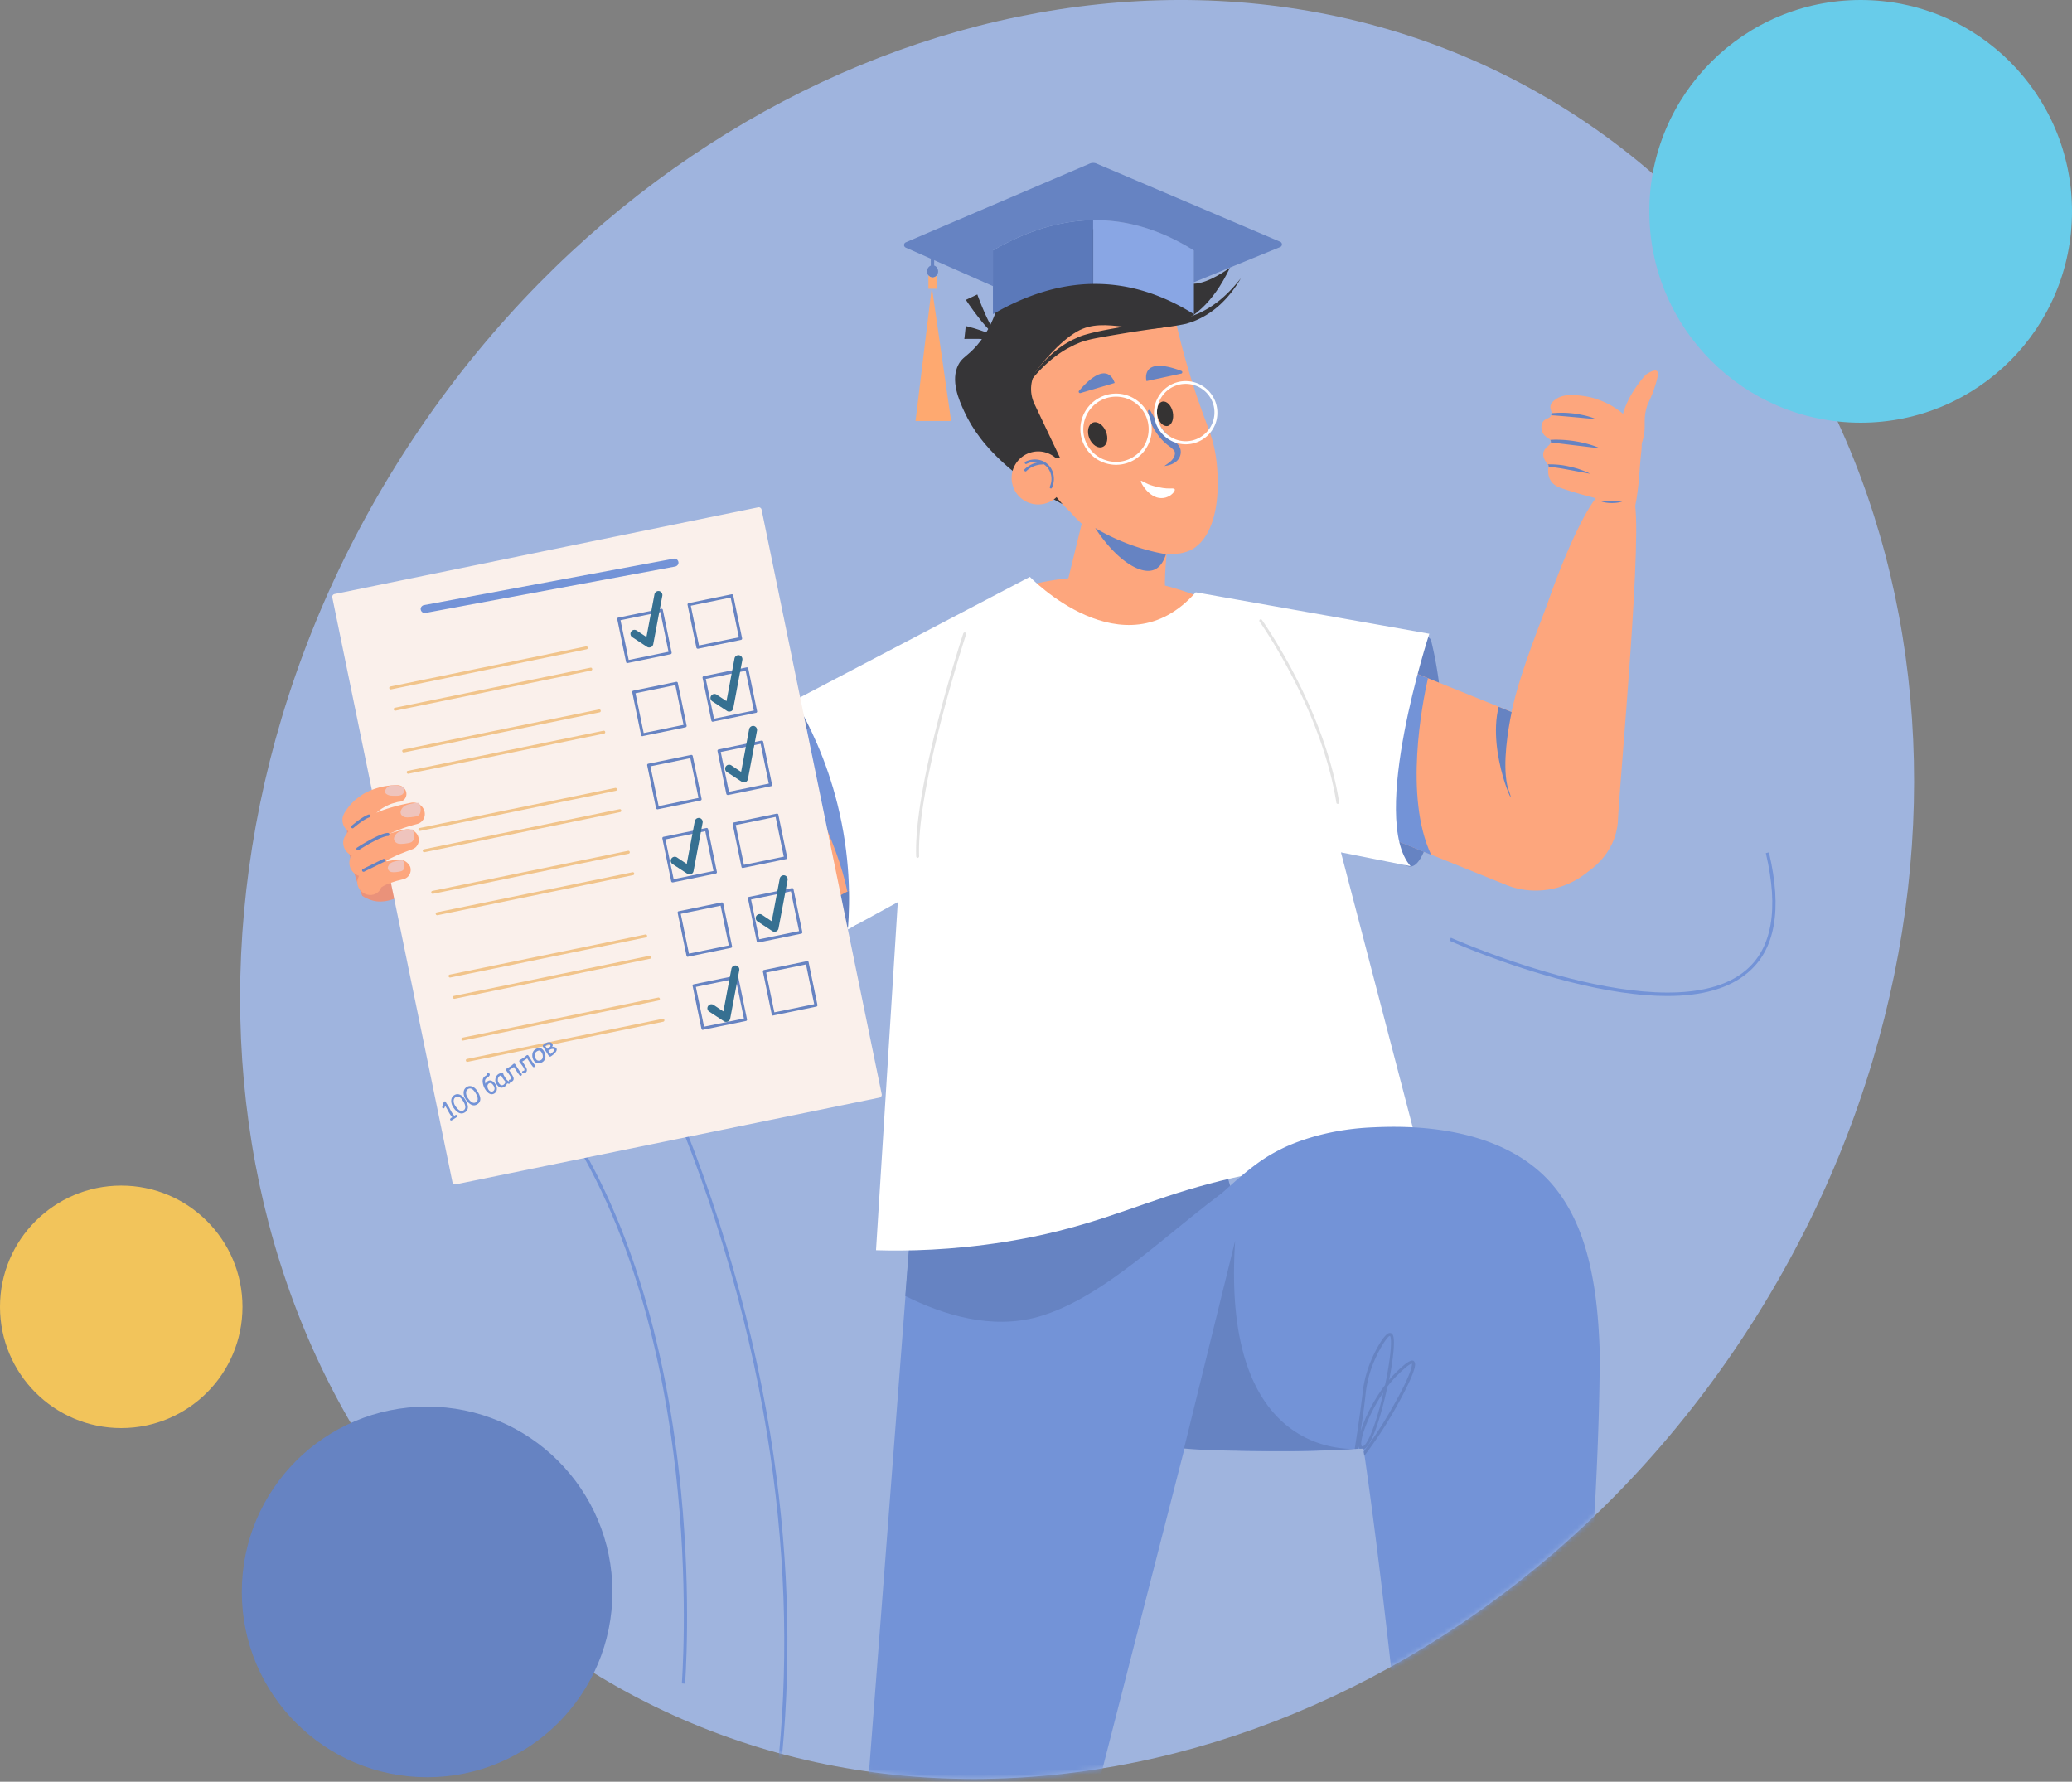 <svg width="421" height="362" fill="none" xmlns="http://www.w3.org/2000/svg"><rect width="100%" height="100%" fill="#808080" stroke="none"/><path d="M357.347 266.706C302.858 354.468 196.69 387.114 120.19 339.62 43.695 292.121 25.863 182.488 80.35 94.725 134.841 6.96 241.014-25.682 317.512 21.81c76.497 47.499 94.331 157.133 39.835 244.895Z" fill="#9FB4DE"/><mask id="a" style="mask-type:alpha" maskUnits="userSpaceOnUse" x="48" y="0" width="341" height="362"><path d="M357.347 266.706C302.858 354.468 196.69 387.114 120.19 339.62 43.695 292.121 25.863 182.488 80.35 94.725 134.841 6.96 241.014-25.682 317.512 21.81c76.497 47.499 94.331 157.133 39.835 244.895Z" fill="#D7E4FE"/></mask><g mask="url(#a)"><g clip-path="url(#b)"><path d="M207.586 119.305a54.96 54.96 0 0 1 15.849-2.098c9.824.125 17.576 2.819 22.189 4.855-.408 8.425-.816 16.881-1.192 25.306a30741.474 30741.474 0 0 0-36.846-28.063Z" fill="#FDA67D"/><path d="M238.154 103.708s-2.417 15.128-1.036 18.949c.031.094.125.376 0 .626-.848 1.629-10.389-1.566-20.149-5.356 2.448-9.991 4.896-19.95 7.312-29.942 0 .031 15.944 10.398 13.873 15.723Z" fill="#FDA67D"/><path d="M213.336 97.945c2.511 4.667 7.689 5.889 7.438 6.327-.345.532-8.537-2.944-15.975-9.396-4.645-4.04-7.218-7.674-8.882-11.275-1.098-2.38-2.824-6.327-1.192-9.49.596-1.16 1.318-1.535 2.416-2.537 1.821-1.66 4.018-4.417 5.524-9.209 9.259-2.881 18.548-5.355 19.176-3.883.126.282-.125.657-.22.783-2.259 3.508-14.186 27.718-8.285 38.68Z" fill="#363537"/><path d="M239.632 112.446c1.381-.187 2.448-.751 2.448-.751a5.69 5.69 0 0 0 .91-.595s.471-.376.911-.815c5.272-5.669 3.075-17.977 3.075-17.977-.659-3.728-1.443-5.043-3.264-10.242-1.475-4.197-3.452-10.43-5.178-18.417-.44-.093-4.771-.908-9.165-1.66-1.851-.093-13.401-.595-19.552 7.204-7.815 9.866-.879 25.182 5.492 32.573.69.815 1.412 1.566 2.166 2.255 1.6 1.879 4.77 5.043 9.697 7.016 0 0 5.713 2.286 12.46 1.409Z" fill="#FDA67D"/><path d="M222.531 107.279c2.134 1.284 4.865 2.631 8.192 3.758a41.697 41.697 0 0 0 6.183 1.567c-.66 2.129-1.664 2.818-2.26 3.1-2.793 1.284-7.846-1.879-12.115-8.425Z" fill="#6683C2"/><path d="M238.291 83.726c.282 1.378-.188 2.63-1.036 2.819-.879.188-1.82-.783-2.103-2.13-.282-1.378.189-2.631 1.036-2.819.879-.188 1.82.783 2.103 2.13ZM221.339 89.05c.565 1.347 1.757 2.161 2.699 1.754.942-.376 1.224-1.785.659-3.163-.565-1.347-1.757-2.161-2.699-1.754-.91.407-1.193 1.817-.659 3.163Z" fill="#353333"/><path d="M233.264 83.584c-.044-.306.333-.407.479-.135.425.79.869 1.55 1.343 2.282a21.17 21.17 0 0 0 2.386 2.881c.219.22.439.438.69.626.22.22.471.407.753.658.251.25.565.532.754.94.094.188.188.407.219.657.032.22.032.47 0 .69-.125.876-.69 1.534-1.318 1.879-.628.376-1.287.532-1.977.626.533-.407 1.098-.752 1.506-1.19.189-.22.346-.439.471-.69.094-.25.157-.5.157-.72a.876.876 0 0 0-.188-.563 4.263 4.263 0 0 0-.534-.533c-.22-.188-.502-.376-.784-.595-.126-.094-.252-.219-.408-.344-.126-.126-.252-.22-.377-.345a12.551 12.551 0 0 1-2.385-3.351c-.371-.913-.65-1.84-.787-2.773Z" fill="#6683C2"/><path d="M238.633 99.762c.125-.25.062-.344.031-.376-.157-.25-.659-.093-1.663-.156-.565-.032-1.005-.125-1.475-.22-.095 0-.66-.125-1.193-.281-1.663-.47-2.385-1.16-2.511-1.034-.22.25 1.664 3.539 4.143 3.508 1.255.031 2.354-.783 2.668-1.44Z" fill="#fff"/><path d="M219.246 79.4c-.188.217.023.539.299.457l6.942-2.05c-.031 0-1.296-5.312-7.241 1.592ZM240.045 75.362c.27.101.238.485-.044.545l-7.05 1.524s-1.441-5.283 7.094-2.07Z" fill="#6683C2"/><path d="M210.165 82.035c-1.099-2.35-.847-5.105.753-7.172l.063-.063c.345-.439 3.986-5.23 7.878-7.454 5.837-3.352 12.522 1.284 20.211-1.535 3.107-1.128 7.25-3.884 10.828-11.4-5.304 3.695-7.909 3.57-9.29 2.818-2.668-1.503-2.071-6.17-4.519-6.953-1.758-.564-3.923 1.284-5.367 2.787-.094-2.975-1.789-5.575-4.237-6.514-3.264-1.253-7.532.564-9.133 4.573-.942-1.786-1.946-2.35-2.668-2.506-3.295-.752-8.003 4.792-11.989 13.812.22 1.16.471 2.6.691 4.323 0 0 .376 2.881.502 5.825.408 9.49-2.228 16.82.973 19.732 1.067.97 3.076 1.754 7.407.689 1.035.031 2.102.031 3.138.063l-5.241-11.025Z" fill="#363537"/><path d="M196.228 66.25c.439.094.816.187 1.192.313.377.094.785.219 1.162.344.753.25 1.537.501 2.259.815.754.313 1.475.626 2.166 1.002.69.376 1.381.814 1.946 1.347-.691-.376-1.444-.564-2.197-.752-.753-.188-1.507-.282-2.26-.345a18.713 18.713 0 0 0-2.291-.125h-1.13c-.376 0-.753 0-1.13.031l.283-2.63ZM198.58 59.829c.283.814.628 1.66.942 2.443.345.814.69 1.628 1.067 2.411.377.783.785 1.598 1.255 2.318.22.376.471.72.754 1.065.156.156.282.313.47.438.157.126.377.25.597.25a1.186 1.186 0 0 1-.659-.124c-.22-.094-.408-.22-.597-.345a9.67 9.67 0 0 1-1.067-.908c-.659-.627-1.255-1.347-1.852-2.036-.564-.72-1.129-1.44-1.663-2.161-.533-.752-1.067-1.472-1.569-2.255l2.322-1.096ZM208.5 78.558a24.272 24.272 0 0 1 3.735-5.199 26.38 26.38 0 0 1 2.385-2.192 17.952 17.952 0 0 1 2.731-1.817c.251-.125.47-.282.721-.376l.754-.344a9.477 9.477 0 0 1 1.569-.595 38.96 38.96 0 0 1 3.17-.783c1.035-.22 2.103-.407 3.138-.595 1.036-.188 2.103-.376 3.17-.564 2.103-.345 4.237-.627 6.34-.846 1.067-.125 2.103-.219 3.138-.376 1.036-.156 2.009-.375 2.982-.72.251-.094.471-.188.722-.282.251-.094.47-.188.722-.313.47-.22.941-.47 1.381-.72.91-.502 1.757-1.128 2.573-1.754 1.632-1.316 3.076-2.882 4.394-4.542-1.067 1.848-2.354 3.57-3.923 5.074a17.683 17.683 0 0 1-2.542 2.036 17.014 17.014 0 0 1-2.888 1.535c-.125.062-.251.093-.376.156l-.377.125c-.251.094-.534.157-.785.251s-.533.125-.816.188l-.816.156a59.577 59.577 0 0 1-3.169.47c-2.103.282-4.206.595-6.309.909-2.103.344-4.205.689-6.277 1.064-1.036.188-2.071.376-3.076.658-.502.125-.972.282-1.443.47l-.722.313c-.251.094-.471.22-.691.345-1.883.877-3.577 2.098-5.147 3.508-1.6 1.44-2.981 3.038-4.268 4.76Z" fill="#363537"/><path d="M226.766 94.438c-3.986 0-7.25-3.258-7.25-7.236 0-3.977 3.264-7.234 7.25-7.234 3.985 0 7.249 3.257 7.249 7.234 0 4.01-3.264 7.236-7.249 7.236Zm0-13.844c-3.672 0-6.654 2.975-6.654 6.64 0 3.664 2.982 6.608 6.654 6.608a6.616 6.616 0 0 0 6.622-6.608c.031-3.665-2.95-6.64-6.622-6.64ZM240.918 90.272c-3.546 0-6.434-2.881-6.434-6.42 0-3.54 2.888-6.421 6.434-6.421 3.547 0 6.434 2.881 6.434 6.42.032 3.508-2.856 6.421-6.434 6.421Zm0-12.277c-3.232 0-5.837 2.63-5.837 5.825 0 3.226 2.636 5.826 5.837 5.826 3.202 0 5.838-2.631 5.838-5.826.031-3.194-2.605-5.825-5.838-5.825Z" fill="#fff"/><path d="M212.08 102.373a5.388 5.388 0 0 0 4.147-6.397 5.398 5.398 0 0 0-6.41-4.138 5.387 5.387 0 0 0-4.146 6.396 5.398 5.398 0 0 0 6.409 4.139Z" fill="#FDA67D"/><path d="M213.523 99.26a.235.235 0 0 0 .219-.156c.816-1.817.346-3.915-1.192-5.042-1.161-.846-2.825-.94-4.206-.251-.125.063-.157.22-.094.344.063.126.22.157.345.094 1.224-.626 2.668-.532 3.672.22 1.319.97 1.758 2.819 1.036 4.416-.063.125 0 .282.126.313.031.063.062.063.094.063Z" fill="#6683C2"/><path d="M208.376 95.784a.239.239 0 0 0 .157-.062c.847-.846 2.071-1.347 3.295-1.347.157 0 .252-.094.252-.25a.248.248 0 0 0-.252-.251c-1.349-.031-2.699.532-3.64 1.472a.246.246 0 0 0 0 .344c.063.063.125.094.188.094Z" fill="#6683C2"/><path d="M324.436 81.095c1.162.407 4.269 1.504 6.842 4.479.754.846 1.444 1.691 1.946 3.007.628 1.722.251 2.568 0 6.013-.125 1.535-.345 5.857-1.287 9.584-.062.313-.251.971-.659 1.065-.816.219-1.538-1.848-3.421-3.069-1.286-.846-2.699-.971-3.703-.971a92.63 92.63 0 0 1-6.403-1.848c-1.067-.345-1.977-.69-2.605-1.598-.784-1.158-.596-2.537-.47-3.163-.628-.72-1.318-1.754-1.067-2.693.282-1.097 1.569-1.41 1.475-2.224-.094-.72-1.162-.72-1.664-1.817-.251-.564-.345-1.378 0-2.035.502-.909 1.444-.658 1.758-1.473.314-.72-.377-1.19-.094-2.067.219-.626.753-.97 1.161-1.253 1.004-.657 2.071-.751 3.044-.751 2.825 0 5.022.751 5.147.814Z" fill="#FDA67D"/><path d="M322.14 90.084a24.814 24.814 0 0 0-6.057-.752c-.377 0-.753.031-1.099.031a.925.925 0 0 1 .126.313v.22c.345.03 8.976 1.096 10.012 1.19a18.575 18.575 0 0 0-2.982-1.002ZM320.542 95.22a26.82 26.82 0 0 0-2.637-.626c-.878-.157-1.789-.22-2.667-.25h-.754c.063.093.126.156.189.25 0 .063-.032.125-.032.188.189.031.408.062.597.094.878.125 1.757.25 2.605.407.878.156 4.331.814 5.241.97-.816-.438-1.695-.75-2.542-1.033ZM321.606 84.916c.879.094 1.757.156 2.636.219a14.051 14.051 0 0 0-2.542-.783c-.879-.188-1.758-.345-2.636-.407-.879-.094-1.789-.094-2.668-.063-.377.031-.785.031-1.161.094 0 .125 0 .25-.063.407.439-.031 6.434.533 6.434.533Z" fill="#6683C2"/><path d="M327.917 98.54c-5.179-.563-13.527 24.18-13.527 24.18-6.34 16.693-9.761 26.027-7.784 37.991.502 2.944 2.888 16.412 9.698 17.947 4.206.939 9.698-3.007 11.644-8.175.659-1.816.785-3.288.785-3.696.313-7.579 5.366-61.074 3.17-65.584-.471-.94-1.162-1.535-1.162-1.535s-1.13-.94-2.824-1.128Z" fill="#FDA67D"/><path d="M325.062 101.766c.409-.031.817-.031 1.225-.031h2.416c.408 0 .816 0 1.224.031a5.193 5.193 0 0 1-1.192.345 8.009 8.009 0 0 1-2.448 0 5.037 5.037 0 0 1-1.225-.345Z" fill="#6683C2"/><path d="M334.418 76.115s-5.838 6.076-4.99 12.121c.471 3.383 1.318 4.26 2.04 4.26.376 0 .722-.407 1.13-.846.816-.908 1.098-1.91 1.192-2.224.754-2.6.063-3.758.659-6.201.408-1.723.911-1.785 1.946-5.137.502-1.628.628-2.349.314-2.662-.565-.532-2.134.595-2.291.69Z" fill="#FDA67D"/><path d="m366.012 273.276-3.107-5.168-5.147-.469 4.551-2.757 1.067-5.481 2.667 4.761 5.618.877-4.959 2.443-.69 5.794ZM381.356 292.538l-3.798-6.358-6.308-.533 5.586-3.382 1.319-6.734 3.264 5.826 6.842 1.064-6.058 3.007-.847 7.11ZM383.369 271.46l-2.166-3.634-3.641-.313 3.202-1.942.753-3.852 1.883 3.351 3.923.595-3.484 1.723-.47 4.072Z" fill="#fff"/><path d="M289.137 129.489a1.154 1.154 0 0 1 1.67.739c1.513 6.228 2.937 15.444 1.803 26.38-.313 2.975-2.008 19.074-5.963 19.449-2.573.251-6.873-6.17-14.28-37.678l16.77-8.89ZM161.516 142.138s2.134 44.443 10.514 46.228c8.379 1.786 8.756-39.338 8.756-39.338l-19.27-6.89Z" fill="#6683C2"/><path d="M312.039 180.944c-2.071 0-4.174-.376-6.182-1.222l-64.59-26.09c-8.474-3.413-12.554-13.029-9.102-21.485 3.421-8.457 13.056-12.528 21.53-9.083l64.59 26.09c8.474 3.414 12.554 13.029 9.102 21.485a16.593 16.593 0 0 1-15.348 10.305ZM139.673 196.134a16.566 16.566 0 0 1-14.625-8.769c-4.269-8.05-1.193-18.041 6.873-22.3l50.341-26.56c8.066-4.26 18.078-1.19 22.346 6.859 4.269 8.049 1.193 18.041-6.873 22.3l-50.341 26.56c-2.48 1.284-5.116 1.91-7.721 1.91Z" fill="#FDA67D"/><path d="m290.134 137.816-20.996-8.488-15.693 28.313s1.381.94 3.641 2.412l33.707 13.624c-5.555-11.776-1.789-30.85-.659-35.861ZM158.875 150.814c3.735 6.295 11.299 19.951 13.276 30.318l10.639-5.606c5.43-9.271 10.891-19.294 10.891-19.294l-14.939-15.879-19.867 10.461Z" fill="#7393D7"/><path d="M304.506 143.61c-2.417 9.584 3.986 22.331 2.103 17.132-.157-.407-.251-.814-.377-1.284-.941-4.385.157-11.119.91-14.783l-2.636-1.065Z" fill="#6683C2"/><path d="M200.414 444.788c1.219-.458 2.117-1.498 2.44-2.759l47.192-184.35a36.51 36.51 0 0 0 .941-5.638c1.381-18.134-12.208-33.951-30.349-35.329-18.172-1.378-34.021 12.183-35.402 30.287l-15.159 197.662a15.728 15.728 0 0 0 .659 5.826c12.05-.521 21.827-2.748 29.678-5.699Z" fill="#7393D7"/><path d="M220.603 216.743c-18.172-1.378-34.021 12.184-35.402 30.287l-1.256 16.287c7.69 3.852 17.544 6.89 26.991 4.228 13.402-3.79 26.175-17.132 39.043-26.372-3.452-13.154-14.971-23.333-29.376-24.43Z" fill="#6683C2"/><path d="M209.252 117.207s19.019 19.732 33.707 3.132l47.454 8.425s-12.271 37.553-3.797 47.231c-4.708-.939-9.416-1.879-14.155-2.819 5.43 20.766 10.828 41.531 16.257 62.296-20.714-.313-36.5 3.007-47.359 6.265-11.989 3.601-20.903 7.986-37.16 10.586-10.859 1.722-20.024 1.879-26.206 1.691l4.425-70.721c-3.39 1.848-6.748 3.696-10.137 5.544.47-6.108.47-15.034-2.103-25.37-2.26-9.145-5.775-16.286-8.662-21.235l47.736-25.025Z" fill="#fff"/><path d="M271.842 163.342a.305.305 0 0 1-.314-.25c-2.982-19.012-15.473-36.614-15.598-36.802a.296.296 0 0 1 .063-.407.298.298 0 0 1 .408.063c.125.188 12.71 17.915 15.692 37.052.031.156-.094.313-.251.344.031 0 .031 0 0 0ZM186.47 174.304c-.157 0-.283-.125-.314-.282-.565-14.439 9.447-45.007 9.572-45.32.063-.157.22-.251.377-.188.157.062.251.219.188.376-.094.313-10.074 30.756-9.541 45.101 0 .156-.125.282-.282.313Z" fill="#E3E3E3"/><path d="M325.032 274.341c-.157-4.573-.502-9.302-1.287-13.812-.878-5.011-2.605-12.434-7.344-18.636-10.671-14.031-31.887-13.092-37.536-12.841-10.482.438-17.324 3.758-18.831 4.541-3.295 1.66-6.089 3.633-12.02 9.083-13.81 12.685-20.714 19.043-22.503 26.529-.345 1.409-3.201 14.156 3.766 21.141 1.381 1.378 5.022 4.353 29.313 4.51 7.784.062 14.155-.282 18.455-.564 4.362 29.66 8.003 67.777 11.549 97.876 9.138-2.494 23.718-8.997 28.424-11.141a2.85 2.85 0 0 0 1.67-2.353c.995-10.888 6.515-72.783 6.344-104.333Z" fill="#7393D7"/><path d="M286.996 276.44c-.377-.032-1.161.219-3.484 2.537-.439.438-.847.908-1.255 1.378a58.99 58.99 0 0 0 .847-5.45c.314-3.195-.031-3.821-.408-4.009-.094-.063-.282-.094-.534-.031-1.098.407-2.981 3.946-3.891 6.326a23.953 23.953 0 0 0-1.444 6.077v.031c-.345 2.85-.847 6.483-1.569 11.087.22 0 .408-.031.628-.031.031-.251.062-.47.094-.689.031.25.094.47.219.595.032.031.063.063.063.094.251-.031.502-.031.722-.063 0 .063.031.126.031.188 2.04-.658 4.143-9.333 4.739-12.058.063-.251.095-.501.157-.72.628-.815 1.256-1.566 1.978-2.256 2.259-2.286 2.887-2.38 2.981-2.38.032.094.189.846-1.695 4.698a99.928 99.928 0 0 1-4.268 7.58 92.476 92.476 0 0 1-3.829 5.606c.032.282.094.564.126.846a87.805 87.805 0 0 0 4.237-6.108 92.62 92.62 0 0 0 4.299-7.673c2.229-4.51 1.821-5.074 1.632-5.325a.378.378 0 0 0-.376-.25Zm-7.25 11.526c-1.726 5.575-2.731 5.919-2.919 5.919-.063 0-.094 0-.125-.031-.628-.783 1.129-6.202 4.362-10.931a55.863 55.863 0 0 1-1.318 5.043Zm1.663-6.546c-2.354 3.1-4.174 6.796-4.959 9.458.44-2.944.785-5.418 1.005-7.516v-.032c.094-.877.376-3.226 1.412-5.919 1.255-3.258 3.076-5.983 3.547-5.983.219.157.439 1.629-.252 5.983a52.084 52.084 0 0 1-.753 4.009ZM250.967 252.073l-10.389 42.219c4.551.439 10.42.47 17.984.533 6.779.031 12.491-.188 16.696-.439-6.245.063-26.928-2.662-24.291-42.313ZM284.988 347.76c-.255-.663-1.406-.41-1.332.296 1.83 17.306 3.959 40.702 4.907 44.112 1.005 3.615 18.973-6.275 27.663-10.697.484-.246.402-.972-.118-1.127-16.591-4.965-25.763-18.64-31.12-32.584Z" fill="#6683C2"/><path d="m139.201 342.087-.659-.063c0-.156 1.318-16.881-.816-38.868-1.946-20.264-7.281-49.298-21.656-72.413l.565-.344c7.972 12.81 18.203 35.861 21.75 72.725 2.134 22.05.816 38.806.816 38.963ZM338.768 202.367c-5.649 0-12.365-.971-20.117-2.944-12.931-3.289-24.041-8.238-24.135-8.3l.282-.595c.439.188 44.19 19.606 59.788 6.734 5.493-4.511 6.873-12.56 4.206-23.929l.627-.157c2.762 11.62 1.287 19.889-4.425 24.555-3.735 3.101-9.133 4.636-16.226 4.636Z" fill="#7393D7"/><path d="m105.018 483.028-.502-.438c16.885-19.795 30.098-41.719 39.293-65.178 15.253-38.931 19.302-81.339 12.052-126.064-4.143-25.432-12.02-51.428-22.848-75.137l.596-.282c10.828 23.772 18.737 49.83 22.88 75.325 7.281 44.851 3.201 87.352-12.083 126.409-9.227 23.521-22.472 45.508-39.388 65.365Z" fill="#7393D7"/><path d="M75.735 182.98c4.363 1.127 8.631-2.85 11.895-5.794.502-.47 6.183-5.701 5.273-7.016-.377-.533-1.35.282-3.233.125-4.613-.344-7.061-5.826-11.738-6.295-.157 0-.25-.032-.345-.032-2.887-.25-4.457-.407-5.618.658-4.08 3.696 1.632 17.383 1.632 17.383.44.313 1.193.72 2.134.971Z" fill="#EA927A"/><path d="m67.518 121.384 24.41 118.784a.587.587 0 0 0 .694.457l86.072-17.616a.586.586 0 0 0 .457-.692L154.74 103.533a.587.587 0 0 0-.693-.457l-86.072 17.616a.586.586 0 0 0-.457.692Z" fill="#FAF0EB"/><path d="M127.491 134.746c-.126 0-.251-.094-.283-.25l-1.789-8.676c-.031-.094 0-.157.032-.219.031-.063.125-.126.188-.126l8.694-1.785c.062-.031.156 0 .219.032.063.031.126.125.126.187l1.789 8.676c.031.157-.063.313-.251.345l-8.694 1.785c0 .031 0 .031-.031.031Zm-1.413-8.738 1.664 8.081 8.097-1.66-1.663-8.081-8.098 1.66ZM141.773 131.802c-.126 0-.251-.094-.283-.25l-1.789-8.676c-.031-.157.063-.313.251-.345l8.694-1.785c.157-.031.314.063.345.251l1.789 8.675c.031.157-.063.314-.251.345l-8.694 1.785h-.062Zm-1.413-8.738 1.664 8.081 8.097-1.66-1.663-8.081-8.098 1.66ZM130.538 149.592a.297.297 0 0 1-.283-.25l-1.789-8.676c-.031-.094 0-.157.032-.219.031-.063.125-.126.188-.126l8.693-1.785c.063-.031.157 0 .22.031.063.032.126.126.126.188l1.789 8.676c.031.157-.063.313-.251.345l-8.694 1.785c.031.031 0 .031-.031.031Zm-1.413-8.738 1.664 8.081 8.097-1.66-1.664-8.081-8.097 1.66ZM144.82 146.648a.297.297 0 0 1-.283-.25l-1.789-8.676c-.031-.157.063-.313.251-.345l8.694-1.785c.063-.031.157 0 .22.031.062.032.125.126.125.188l1.789 8.676c.031.094 0 .157-.031.219-.032.063-.126.126-.189.126l-8.693 1.785c-.063.031-.063.031-.094.031Zm-1.413-8.707 1.664 8.081 8.097-1.66-1.663-8.081-8.098 1.66ZM133.577 164.438a.236.236 0 0 1-.157-.063c-.063-.031-.126-.125-.126-.188l-1.789-8.675c-.031-.094 0-.157.032-.22.031-.062.125-.125.188-.125l8.693-1.785c.157-.031.314.063.346.25l1.789 8.676c.031.157-.063.313-.251.345l-8.694 1.785h-.031Zm-1.413-8.738 1.664 8.08 8.097-1.66-1.663-8.08-8.098 1.66ZM147.859 161.525a.236.236 0 0 1-.157-.063c-.063-.031-.126-.125-.126-.187l-1.789-8.676c-.031-.157.063-.313.251-.345l8.694-1.785c.157-.031.314.063.345.251l1.789 8.675c.031.094 0 .157-.031.22-.032.062-.126.125-.189.125l-8.693 1.785c-.032-.031-.063 0-.094 0Zm-1.413-8.738 1.664 8.08 8.097-1.66-1.663-8.08-8.098 1.66ZM136.655 179.284a.297.297 0 0 1-.282-.251l-1.789-8.675c-.031-.157.063-.314.251-.345l8.694-1.785c.157-.031.314.063.345.25l1.789 8.676c.031.157-.063.313-.251.345l-8.694 1.785h-.063Zm-1.443-8.738 1.663 8.08 8.097-1.66-1.663-8.08-8.097 1.66ZM150.937 176.371a.236.236 0 0 1-.157-.063c-.063-.031-.126-.125-.126-.188l-1.789-8.675c-.031-.157.063-.313.251-.345l8.694-1.785c.063-.031.157 0 .22.031.062.032.125.126.125.188l1.789 8.676c.032.157-.063.313-.251.344l-8.694 1.786c-.031.031-.062.031-.062.031Zm-1.444-8.738 1.663 8.08 8.098-1.66-1.664-8.08-8.097 1.66ZM139.764 194.412a.297.297 0 0 1-.282-.251l-1.789-8.676c-.032-.094 0-.156.031-.219s.126-.125.188-.125l8.694-1.785c.063-.032.157 0 .22.031.062.031.125.125.125.188l1.789 8.675c.032.157-.063.314-.251.345l-8.694 1.785c0 .032-.031.032-.031.032Zm-1.444-8.739 1.664 8.081 8.097-1.66-1.663-8.081-8.098 1.66ZM154.045 191.499a.245.245 0 0 1-.157-.063c-.062-.031-.125-.125-.125-.188l-1.789-8.676c-.031-.093 0-.156.031-.219.032-.062.126-.125.189-.125l8.693-1.785c.157-.032.314.062.345.25l1.789 8.676c.032.157-.062.313-.251.345l-8.693 1.785h-.032Zm-1.443-8.739 1.663 8.081 8.097-1.66-1.663-8.081-8.097 1.66ZM142.803 209.257a.297.297 0 0 1-.282-.25l-1.789-8.676c-.032-.094 0-.157.031-.219.032-.063.126-.126.188-.126l8.694-1.785c.063-.031.157 0 .22.032.063.031.125.125.125.187l1.789 8.676c.032.094 0 .157-.031.219-.032.063-.126.126-.188.126l-8.694 1.785c-.031.031-.031.031-.063.031Zm-1.412-8.738 1.663 8.081 8.098-1.66-1.664-8.081-8.097 1.66ZM157.085 206.345a.238.238 0 0 1-.157-.063c-.063-.031-.125-.125-.125-.188l-1.789-8.675c-.032-.157.063-.314.251-.345l8.693-1.785c.063-.031.157 0 .22.031s.126.125.126.188l1.789 8.676c.031.156-.063.313-.251.344l-8.694 1.786c-.031.031-.031.031-.063.031Zm-1.412-8.738 1.663 8.08 8.098-1.66-1.664-8.08-8.097 1.66Z" fill="#6683C2"/><path d="M79.374 140.071c-.125 0-.25-.094-.282-.251-.031-.156.063-.313.251-.344l39.733-8.144c.157-.031.314.063.345.251.032.157-.062.313-.251.344l-39.733 8.144h-.063ZM80.28 144.393c-.125 0-.25-.094-.282-.251-.031-.156.063-.313.251-.344l39.733-8.143c.157-.032.314.062.346.25.031.157-.063.313-.251.345l-39.734 8.143h-.062ZM82.015 152.881c-.126 0-.251-.094-.282-.251-.032-.156.062-.313.25-.344l39.734-8.144c.157-.031.314.063.345.251.031.157-.063.313-.251.344l-39.733 8.144c-.032-.032-.032 0-.063 0ZM82.921 157.203c-.125 0-.25-.094-.282-.251-.032-.156.063-.313.25-.344l39.734-8.143c.157-.032.314.062.345.25.032.157-.062.313-.251.345l-39.733 8.143h-.063ZM85.304 168.823c-.126 0-.251-.094-.282-.251-.032-.156.062-.313.25-.344l39.734-8.143c.157-.032.314.062.345.25.031.157-.063.313-.251.345l-39.733 8.143c-.032-.031-.063 0-.063 0ZM86.187 173.145a.297.297 0 0 1-.283-.25c-.031-.157.063-.314.252-.345l39.733-8.143c.157-.032.314.062.345.25.031.157-.063.314-.251.345l-39.733 8.143h-.063ZM87.913 181.602c-.125 0-.25-.094-.282-.251-.031-.156.063-.313.251-.344l39.733-8.144c.157-.031.314.063.345.251.032.157-.062.313-.251.344l-39.733 8.144h-.063ZM88.82 185.955c-.126 0-.251-.094-.283-.251-.031-.156.063-.313.251-.344l39.733-8.143c.157-.032.314.062.346.25.031.157-.063.313-.251.345l-39.734 8.143h-.062ZM91.429 198.609c-.126 0-.251-.094-.282-.251-.032-.157.062-.313.25-.345l39.734-8.143c.157-.031.314.063.345.251.031.156-.063.313-.251.344l-39.733 8.144h-.063ZM92.304 202.931c-.126 0-.251-.094-.282-.251-.032-.156.062-.313.25-.344l39.734-8.144c.157-.031.314.063.345.251.031.157-.063.313-.251.345l-39.733 8.143h-.063ZM94.03 211.419c-.125 0-.25-.094-.282-.251-.031-.156.063-.313.251-.344l39.733-8.144c.157-.031.314.063.346.251.031.157-.063.313-.251.345l-39.734 8.143c0-.031-.031 0-.062 0ZM94.945 215.741c-.126 0-.251-.094-.283-.251-.031-.157.063-.313.251-.344l39.733-8.144c.157-.031.314.063.346.251.031.156-.063.313-.251.344l-39.734 8.144h-.062Z" fill="#F1C48B"/><path d="M131.914 131.552a.725.725 0 0 1-.44-.126l-3.013-1.973a.807.807 0 0 1-.219-1.127.81.81 0 0 1 1.13-.219l1.977 1.315 1.632-8.676a.836.836 0 0 1 .941-.657c.44.093.722.501.659.939l-1.851 9.866c-.063.251-.22.501-.471.595-.157.031-.251.063-.345.063ZM148.172 144.581a.724.724 0 0 1-.44-.125l-3.013-1.973a.807.807 0 0 1-.219-1.128.81.81 0 0 1 1.129-.219l1.978 1.315 1.632-8.675a.836.836 0 0 1 .941-.658c.44.094.722.501.659.939l-1.851 9.866c-.063.251-.22.501-.471.595-.126.032-.22.063-.345.063ZM151.148 158.957a.719.719 0 0 1-.439-.125l-3.013-1.973a.808.808 0 0 1-.22-1.128.81.81 0 0 1 1.13-.219l1.977 1.315 1.632-8.675a.836.836 0 0 1 .942-.658.835.835 0 0 1 .659.939l-1.852 9.866c-.063.251-.22.501-.471.595-.157.032-.251.063-.345.063ZM140.101 177.655a.719.719 0 0 1-.439-.125l-3.013-1.973a.808.808 0 0 1-.22-1.128.81.81 0 0 1 1.13-.219l1.977 1.315 1.632-8.675a.836.836 0 0 1 .942-.658.835.835 0 0 1 .659.94l-1.852 9.866c-.063.25-.219.501-.471.595-.156.031-.251.062-.345.062ZM157.367 189.306a.724.724 0 0 1-.44-.125l-3.012-1.973a.808.808 0 0 1-.22-1.128.812.812 0 0 1 1.13-.219l1.977 1.316 1.632-8.676a.837.837 0 0 1 .941-.658c.44.094.722.501.66.94l-1.852 9.866c-.063.25-.22.501-.471.595-.125.031-.22.062-.345.062ZM147.547 207.629a.724.724 0 0 1-.44-.125l-3.013-1.974a.806.806 0 0 1-.219-1.127.81.81 0 0 1 1.129-.219l1.978 1.315 1.632-8.676a.836.836 0 0 1 .941-.657c.44.094.722.501.659.939l-1.851 9.866c-.063.251-.22.501-.471.595a1.588 1.588 0 0 1-.345.063Z" fill="#367091"/><path d="M86.278 124.536a.806.806 0 0 1-.785-.658c-.094-.438.22-.846.66-.939l50.749-9.428c.439-.094.847.219.941.658.094.438-.219.845-.659.939l-50.75 9.428h-.156Z" fill="#7393D7"/><path d="M80.69 159.521h-.44c-.125 0-.25 0-.408.031-.25 0-.502.032-.753.063-.502.063-1.004.125-1.506.251a13.94 13.94 0 0 0-2.92 1.002c-.47.219-.94.501-1.38.814-.44.313-.879.627-1.287 1.002a11.131 11.131 0 0 0-2.071 2.6v.031c-.722 1.222-.283 2.882 1.004 3.696 1.287.814 2.919.47 3.64-.783.095-.125.158-.282.189-.438.22-.596.502-1.191.91-1.723.188-.282.408-.533.66-.752.25-.25.501-.47.784-.689.565-.438 1.193-.783 1.883-1.096a6.12 6.12 0 0 1 1.067-.376c.188-.062.377-.094.534-.156.094-.032.188-.032.25-.063l.22-.031c.91-.032 1.601-.815 1.507-1.754-.094-.94-.973-1.66-1.883-1.629Z" fill="#FDA67D"/><path d="m83.544 163.092-.91.188c-.283.062-.597.125-.88.188-.564.125-1.16.281-1.725.438-1.13.313-2.291.689-3.39 1.159-.565.219-1.13.47-1.695.752-.565.282-1.13.595-1.663.939a9.902 9.902 0 0 0-1.632 1.253 8.459 8.459 0 0 0-1.475 1.785l-.063.094c-.753 1.222-.345 2.882.942 3.696 1.255.814 2.887.501 3.64-.72a.64.64 0 0 1 .126-.188c.125-.251.314-.533.596-.815.251-.281.565-.563.942-.845.345-.282.753-.533 1.16-.783.409-.251.848-.47 1.32-.689.91-.439 1.85-.815 2.855-1.19a28.553 28.553 0 0 1 1.507-.502c.25-.062.502-.156.753-.219l.816-.219c1.161-.313 1.82-1.503 1.444-2.694-.377-1.127-1.538-1.847-2.668-1.628Z" fill="#FDA67D"/><path d="m82.357 168.51-1.412.345c-.471.125-.91.25-1.35.376-.91.281-1.82.563-2.699.939-.91.345-1.82.752-2.73 1.284a7.63 7.63 0 0 0-1.413.971 5.005 5.005 0 0 0-.753.689l-.094.094-.094.125c-.063.094-.126.157-.189.251-.062.063-.125.188-.188.282l-.188.282c-.628 1.284-.094 2.913 1.224 3.602 1.318.72 2.919.25 3.546-1.034v-.063l.032-.031c.031-.063.125-.156.22-.25.188-.188.439-.408.753-.627a20.035 20.035 0 0 1 2.008-1.19c.722-.376 1.507-.72 2.291-1.065.408-.157.785-.313 1.193-.47l1.255-.47c1.099-.375 1.601-1.597 1.162-2.693-.408-1.002-1.538-1.566-2.574-1.347Z" fill="#FDA67D"/><path d="m80.914 174.649-.973.125a9.627 9.627 0 0 0-.941.157c-.628.125-1.256.25-1.915.407-.659.188-1.318.376-2.04.72-.376.188-.753.376-1.16.721l-.158.125c-.063.063-.125.094-.157.156l-.157.157c-.063.063-.125.125-.157.219-.062.063-.094.126-.157.22-.062.094-.094.187-.157.281-.03.063-.062.094-.062.157-.032.063-.032.125-.063.157-.031.125-.094.219-.126.344-.376 1.316.471 2.725 1.79 3.132 1.349.407 2.699-.313 3.044-1.628 0 .031-.032.094-.032.125s-.031.031-.031.062c0 .032 0 .032-.032.032-.03.062-.062.125-.094.125l-.031.031c.031-.031.125-.156.282-.25.314-.219.754-.439 1.224-.627.471-.187.973-.375 1.507-.532.251-.094.534-.157.785-.219l.878-.219c1.099-.282 1.695-1.379 1.381-2.475-.408-.939-1.412-1.597-2.448-1.503Z" fill="#FDA67D"/><path d="M82.003 159.897c-.22-.062-2.448-.845-3.358.094-.063.063-.565.595-.376 1.034.094.219.282.344.47.438.377.188.785.22 1.57.22.659 0 1.004-.032 1.35-.22.062-.031.125-.062.156-.125.47-.376.251-1.222.188-1.441ZM85.14 163.124c-.721 0-1.286.093-1.663.187-.722.157-1.287.314-1.695.815-.094.094-.533.658-.345 1.19.094.313.345.47.44.532.156.126.502.314 1.6.188.942-.125 1.381-.156 1.663-.469.471-.502.44-1.504 0-2.443ZM83.797 168.51c-.722 0-1.287.094-1.664.188-.722.157-1.286.313-1.694.814-.095.094-.534.658-.346 1.191.094.313.346.469.44.532.157.125.502.313 1.6.188.942-.125 1.381-.188 1.664-.47.47-.501.47-1.503 0-2.443ZM81.88 174.806c-.597 0-1.068.062-1.382.156-.596.126-1.067.251-1.38.658-.063.094-.44.532-.283.971.094.25.282.407.345.438.126.094.408.251 1.318.157.753-.094 1.13-.157 1.381-.376.408-.438.377-1.253 0-2.004Z" fill="#EFC4BD"/><path d="M71.651 168.291a.284.284 0 0 1-.22-.094c-.125-.125-.094-.313.032-.438.094-.063 2.009-1.754 3.39-2.255.156-.063.345.031.376.187.063.157-.031.345-.188.376-1.256.439-3.17 2.13-3.201 2.13-.032.063-.126.094-.189.094ZM72.718 172.739c-.094 0-.188-.063-.251-.126-.094-.125-.063-.313.094-.407.188-.125 4.551-2.944 6.246-2.975.157 0 .314.125.314.313a.314.314 0 0 1-.314.313c-1.256.031-4.708 2.067-5.9 2.85-.063 0-.126.032-.189.032ZM73.877 177.123a.33.33 0 0 1-.282-.156c-.063-.157 0-.345.126-.407l4.142-2.036c.157-.063.346 0 .408.125.063.157 0 .345-.125.407l-4.143 2.036c-.031.031-.094.031-.126.031Z" fill="#6683C2"/><path d="m92.799 226.978-.43.28-.429.277a.922.922 0 0 1-.224.119c-.09.022-.163-.009-.218-.092-.095-.145-.03-.292.197-.439l.105-.066.091-.053a4.237 4.237 0 0 0-.22-.294 4.959 4.959 0 0 1-.216-.293c-.12-.183-.285-.471-.495-.866a11.662 11.662 0 0 0-.501-.864c-.096.275-.17.43-.223.465a.246.246 0 0 1-.194.034.25.25 0 0 1-.16-.108c-.044-.068-.035-.19.025-.367a6.14 6.14 0 0 0 .158-.479c.043-.211.122-.354.237-.429.097-.063.181-.039.254.072.022.033.05.085.084.157.034.07.062.122.083.155.031.048.08.118.148.212.069.092.119.162.15.21.107.164.25.42.428.767.178.348.32.603.427.766.055.083.127.181.216.293.09.112.16.205.212.281l.224-.153a.243.243 0 0 1 .188-.037.236.236 0 0 1 .157.108.243.243 0 0 1-.074.344Zm1.667-.972c-.438.286-.888.295-1.351.026-.355-.208-.693-.559-1.016-1.052-.273-.417-.412-.846-.416-1.287-.004-.517.196-.907.6-1.17.378-.247.778-.279 1.2-.095.366.16.68.44.943.842.422.644.636 1.195.644 1.652.006.456-.195.818-.604 1.084Zm-1.913-3.065c-.268.174-.392.449-.37.823.017.313.121.616.313.908.31.473.606.787.89.94.283.154.553.147.809-.02.305-.199.41-.516.315-.951-.066-.302-.22-.638-.464-1.009-.255-.39-.507-.642-.757-.757-.248-.115-.493-.093-.737.066Zm4.435 1.419c-.437.285-.888.294-1.35.026-.355-.209-.694-.559-1.016-1.053-.273-.417-.412-.846-.417-1.287-.003-.517.197-.907.6-1.17.378-.247.779-.279 1.201-.095.366.16.68.441.942.842.422.645.637 1.195.644 1.653.007.455-.195.817-.604 1.084Zm-1.913-3.066c-.268.175-.391.449-.37.824.017.312.122.615.313.907.31.473.606.787.89.941.283.153.553.147.81-.021.304-.199.41-.516.314-.951-.066-.301-.22-.638-.463-1.009-.255-.39-.508-.642-.757-.757-.248-.115-.494-.093-.737.066Zm4.391-3.129c.095.144.056.318-.116.523-.026.029-.13.103-.312.222-.282.184-.442.393-.48.627-.02.129.006.348.08.659.08-.204.23-.377.447-.519.28-.183.577-.198.889-.044.256.128.483.342.68.643.211.324.312.654.301.992-.011.383-.171.675-.481.877-.334.218-.674.239-1.02.062-.289-.147-.566-.422-.83-.825a3.5 3.5 0 0 1-.512-1.273c-.107-.567-.027-.996.24-1.287.05-.056.16-.139.33-.25.155-.103.252-.183.293-.24-.052-.136-.035-.233.051-.289.066-.043.145-.05.236-.021.092.028.16.075.204.143Zm.812 2.408c-.321-.49-.633-.637-.935-.439-.206.134-.305.335-.296.602.006.229.08.452.223.671.11.168.246.284.406.348a.524.524 0 0 0 .513-.046.601.601 0 0 0 .293-.536 1.107 1.107 0 0 0-.204-.6Zm3.234-.389c-.027.018-.098.018-.211.002a1.211 1.211 0 0 1-.248-.063 3.115 3.115 0 0 1-.255.407.929.929 0 0 1-.225.23c-.337.22-.644.285-.923.196-.262-.084-.513-.31-.754-.678a1.48 1.48 0 0 1-.227-1.127c.079-.405.285-.716.617-.933.125-.081.287-.141.485-.178.248-.047.41-.014.484.1.025.039.034.083.025.132.021.064.068.161.142.292.074.13.175.293.302.49.115.179.219.312.313.399.056.054.184.151.385.291.027.019.068.047.124.082l.037.028a.22.22 0 0 1 .033.182.241.241 0 0 1-.104.148Zm-1.43-1.207a2.294 2.294 0 0 1-.121-.208 3.97 3.97 0 0 1-.116-.257 1.34 1.34 0 0 0-.177.03.37.37 0 0 0-.104.04.896.896 0 0 0-.399.652c-.043.286.013.548.169.786.154.236.312.385.472.449.161.063.325.041.492-.068a.896.896 0 0 0 .302-.306c.034-.061.071-.163.111-.306a9.342 9.342 0 0 1-.629-.812Zm3.906-.798a.246.246 0 0 1-.076.355.25.25 0 0 1-.353-.074 2.403 2.403 0 0 0-.137-.185 6.247 6.247 0 0 1-.139-.18 13.433 13.433 0 0 1-.3-.445l-.559-.873a2.534 2.534 0 0 1-.275.207c-.24.157-.476.305-.708.443l.179.269.178.268c.298.455.476.783.534.985.094.335.002.594-.276.775a.693.693 0 0 1-.327.118c-.132.008-.231-.038-.297-.139a.232.232 0 0 1-.039-.168.207.207 0 0 1 .097-.144.425.425 0 0 1 .144-.048.415.415 0 0 0 .142-.046c.105-.069.125-.19.059-.362a3.127 3.127 0 0 0-.272-.473 9.02 9.02 0 0 0-.354-.489 9.887 9.887 0 0 1-.35-.489.233.233 0 0 1-.037-.197.286.286 0 0 1 .126-.166 2.6 2.6 0 0 1 .153-.091 16.182 16.182 0 0 0 .769-.474c.053-.034.125-.096.217-.185s.166-.151.22-.187c.16-.104.285-.087.376.051.081.125.202.314.36.565.16.251.281.439.363.564.115.176.213.321.295.436.025.035.073.098.145.189.063.078.11.141.142.19Zm2.687-1.754a.246.246 0 0 1-.076.355.25.25 0 0 1-.354-.074 2.346 2.346 0 0 0-.136-.185 6.93 6.93 0 0 1-.14-.18c-.08-.114-.18-.262-.3-.445l-.559-.873a2.522 2.522 0 0 1-.274.207 21.52 21.52 0 0 1-.708.443l.178.269.179.268c.297.455.475.783.534.985.093.335.001.594-.276.775a.682.682 0 0 1-.327.118c-.132.008-.231-.038-.297-.139a.238.238 0 0 1-.04-.168.212.212 0 0 1 .098-.144.465.465 0 0 1 .144-.048.424.424 0 0 0 .142-.046c.105-.069.125-.19.059-.362a3.173 3.173 0 0 0-.272-.472 8.58 8.58 0 0 0-.354-.49 10.82 10.82 0 0 1-.351-.489.24.24 0 0 1-.037-.197.295.295 0 0 1 .126-.166c.038-.024.089-.055.154-.091a15.415 15.415 0 0 0 .768-.474c.053-.034.126-.096.218-.185s.165-.151.22-.187c.16-.104.285-.087.375.051.082.125.202.314.361.565.16.251.281.439.363.564.114.176.213.321.294.436.025.035.073.098.145.189.063.078.111.141.143.19Zm1.813-2.905c.233.355.344.742.335 1.161-.013.487-.205.852-.578 1.095a1.394 1.394 0 0 1-.954.238 1.097 1.097 0 0 1-.822-.517 1.907 1.907 0 0 1-.311-1.186c.027-.49.227-.856.6-1.1.714-.466 1.291-.363 1.73.309Zm-.449.293c-.143-.219-.288-.339-.436-.359-.145-.022-.333.042-.562.191-.221.145-.34.381-.355.709-.013.311.064.594.232.85.113.173.27.27.472.292a.859.859 0 0 0 .571-.154c.219-.143.329-.374.332-.694a1.482 1.482 0 0 0-.254-.835Zm2.993-.852c.173.264.09.583-.247.96-.211.236-.5.474-.868.714a.3.3 0 0 1-.205.039c-.08-.012-.137-.045-.173-.1l-.269-.41-.735-1.171-.141-.216a.852.852 0 0 1-.11-.23.152.152 0 0 1 .009-.126.666.666 0 0 1 .097-.112c.072-.078.209-.183.41-.314.232-.152.479-.233.741-.244.306-.013.53.09.672.307.132.201.12.419-.034.654.14-.024.295-.015.464.026.193.047.323.121.389.223Zm-1.223-.64c-.057-.087-.168-.125-.332-.112a.754.754 0 0 0-.36.109l-.089.058a3.144 3.144 0 0 0-.218.151 2.948 2.948 0 0 0 .27.394c.05.064.087.118.111.161.088-.045.165-.089.231-.132a1.75 1.75 0 0 0 .333-.26c.112-.129.131-.252.054-.369Zm.783.9c-.051-.078-.156-.114-.315-.109-.123.003-.24.026-.349.069a1.64 1.64 0 0 0-.261.142 5.196 5.196 0 0 1-.257.155c.059.102.11.186.154.254l.275.421c.619-.443.87-.754.753-.932Z" fill="#7393D7"/></g><path fill-rule="evenodd" clip-rule="evenodd" d="m193.256 85.54-3.922-27.218-3.311 27.218h7.233Z" fill="#FEA970"/><path fill-rule="evenodd" clip-rule="evenodd" d="M189.813 53.955c.465.153.804.625.804 1.187 0 .685-.504 1.239-1.125 1.239s-1.125-.554-1.125-1.24c0-.54.315-1.002.755-1.17v-2.073h.69v2.057h.001Z" fill="#6683C2"/><path fill-rule="evenodd" clip-rule="evenodd" d="M188.641 55.937c.206.272.516.444.862.444.347 0 .653-.172.86-.44v2.727h-.983l-.05-.344-.042.344h-.646v-2.73h-.001Z" fill="#FEAA71"/><path d="M222.107 44.735c-.203.003-.407.008-.61.014h-.02c-.198.006-.397.014-.595.023-.012 0-.025 0-.037.002a22.84 22.84 0 0 0-.632.037c-.189.013-.378.029-.566.044-.022.002-.046.003-.067.006-.185.016-.37.035-.554.053l-.081.008c-.181.019-.361.04-.542.061-.031.003-.062.008-.095.01a32.391 32.391 0 0 0-1.156.165l-.117.018c-.17.027-.34.057-.51.086l-.13.024c-.167.03-.334.06-.499.092a53.166 53.166 0 0 0-.629.126l-.151.033c-.161.034-.32.07-.481.106l-.162.037c-.157.036-.313.074-.471.113l-.172.043c-.154.04-.309.078-.461.119l-.181.048c-.152.04-.303.083-.454.125l-.192.055c-.149.042-.297.086-.445.13l-.201.06a29.492 29.492 0 0 0-.649.205c-.142.046-.286.092-.428.14l-.221.075a20.04 20.04 0 0 0-.649.228c-.138.05-.275.098-.411.15l-.24.09-.402.153-.252.098-.393.156-.26.108-.384.159-.272.117-.374.162c-.094.042-.189.084-.282.127l-.366.165c-.096.045-.195.09-.291.136l-.358.166-.307.149c-.114.054-.228.109-.342.167l-.324.162-.326.164c-.114.057-.228.118-.342.178-.103.053-.207.106-.31.162-.122.064-.244.13-.365.197-.097.05-.192.102-.289.154-.137.075-.276.153-.413.23l-.241.132c-.218.123-.437.248-.655.374v12.951c6.915-4.017 13.701-6.06 20.359-6.144v-12.95l-.002.001Z" fill="#5B79BA"/><path d="M241.958 50.497a17.476 17.476 0 0 0-.855-.504c-.13-.075-.259-.15-.389-.223l-.242-.134c-.126-.07-.254-.142-.38-.21l-.245-.132c-.127-.069-.254-.136-.381-.203a12.817 12.817 0 0 0-.239-.123c-.129-.067-.257-.134-.386-.198-.078-.04-.156-.078-.236-.116l-.392-.193-.229-.11-.399-.188-.222-.101a48.668 48.668 0 0 0-.407-.184c-.072-.033-.145-.063-.217-.096-.137-.059-.276-.12-.413-.177l-.211-.088c-.14-.058-.281-.117-.421-.173l-.203-.08c-.144-.056-.287-.114-.431-.168l-.196-.073c-.147-.055-.292-.11-.439-.163l-.187-.067c-.15-.053-.299-.106-.449-.157l-.178-.061c-.153-.052-.306-.102-.457-.152l-.172-.054c-.156-.05-.31-.099-.466-.145l-.163-.049-.477-.139-.153-.042a26.858 26.858 0 0 0-.487-.13l-.146-.038-.496-.125-.138-.033c-.168-.04-.337-.08-.505-.117l-.128-.028a30.686 30.686 0 0 0-.517-.109l-.117-.023c-.176-.035-.351-.069-.527-.102l-.109-.02c-.18-.033-.359-.063-.538-.092l-.1-.016a31.025 31.025 0 0 0-1.2-.171l-.081-.01c-.19-.023-.381-.045-.571-.064-.024-.003-.047-.004-.07-.008-.194-.02-.389-.037-.582-.054a39.66 39.66 0 0 0-1.308-.084c-.012 0-.026 0-.039-.002-.206-.01-.412-.017-.618-.022h-.026c-.211-.004-.421-.01-.633-.01h-.662v12.952c6.96-.088 13.779 1.964 20.458 6.144V50.88c-.206-.13-.413-.256-.619-.382l-.006-.002Z" fill="#89A6E4"/><path d="M222.803 33.233a1.761 1.761 0 0 0-1.383.002l-37.375 16.004a.587.587 0 0 0-.006 1.076l17.714 7.82V50.88c.218-.126.437-.25.655-.374l.24-.133.414-.229.288-.154.366-.197c.102-.055.207-.108.31-.162l.342-.178c.109-.056.217-.11.326-.164.107-.055.217-.11.324-.162l.342-.167c.103-.05.204-.1.307-.148.119-.057.237-.113.358-.167.096-.046.195-.092.291-.136l.365-.165c.094-.043.189-.086.283-.127.125-.054.249-.109.374-.162l.272-.117c.128-.055.256-.108.383-.16l.261-.107.393-.156c.084-.033.167-.067.251-.098l.403-.153.24-.09c.137-.052.275-.1.41-.15l.231-.083c.139-.05.28-.097.419-.145.073-.025.148-.052.221-.075.142-.048.286-.094.428-.14l.212-.07c.145-.046.291-.09.437-.135l.201-.06c.148-.044.296-.088.444-.13.064-.019.128-.038.192-.055l.454-.125c.061-.015.122-.032.181-.048.155-.04.309-.08.462-.118l.172-.044c.157-.04.313-.077.471-.113l.162-.037c.161-.036.32-.072.481-.106l.151-.033.49-.1.139-.026c.167-.033.334-.063.499-.092l.13-.024c.17-.03.34-.057.51-.086l.117-.018.519-.078.106-.016c.177-.025.355-.048.531-.07.031-.003.062-.008.095-.01a32.072 32.072 0 0 1 .622-.07l.554-.053a34.878 34.878 0 0 1 1.266-.087l.037-.001c.198-.01.396-.018.595-.024h.02a29.69 29.69 0 0 1 1.257-.016h.014c.211 0 .423.005.634.011h.026a27.728 27.728 0 0 1 .657.024 37.041 37.041 0 0 1 1.248.08 35.765 35.765 0 0 1 .641.06l.071.006c.19.02.38.043.571.064l.081.01c.187.023.373.048.56.075l.09.012c.183.027.367.055.55.084l.099.016c.18.03.359.06.539.092l.109.02c.176.033.352.066.527.102l.117.023a29.623 29.623 0 0 1 1.15.254l.137.033c.166.04.331.081.497.125l.146.038c.162.042.325.087.487.13l.153.043c.159.045.318.092.477.139.055.015.109.032.162.048.157.047.311.095.467.145l.172.055.457.15c.059.021.118.04.178.062.149.051.299.104.449.157l.187.067c.147.053.292.108.439.163l.196.073c.144.055.287.11.431.169l.203.08c.14.055.28.114.421.172l.21.088c.138.057.277.118.414.178.072.03.145.062.217.095.135.06.271.121.407.184l.221.101c.133.063.267.125.4.189.076.036.153.072.229.11.131.063.262.127.392.193l.235.115.387.198c.08.04.159.081.239.123l.381.203.245.131.38.21.242.135c.13.073.259.148.389.223l.234.134.421.252.2.118c.207.125.413.253.619.382v6.475l17.543-7.154a.587.587 0 0 0 .008-1.083l-37.31-15.883Z" fill="#6683C2"/></g><path d="M124.436 323.438c0 20.795-16.858 37.651-37.652 37.651-20.793 0-37.651-16.856-37.651-37.651 0-20.794 16.858-37.651 37.65-37.651 20.796 0 37.653 16.857 37.653 37.651Z" fill="#6683C2"/><path d="M49.27 265.517c0 13.606-11.029 24.635-24.637 24.635C11.03 290.152 0 279.123 0 265.517c0-13.605 11.029-24.635 24.633-24.635 13.608 0 24.637 11.03 24.637 24.635Z" fill="#F2C45B"/><path d="M421 42.94c0 23.717-19.226 42.943-42.941 42.943-23.718 0-42.942-19.226-42.942-42.942S354.34 0 378.059 0C401.774 0 421 19.225 421 42.94Z" fill="#68CCEA"/><defs><clipPath id="b"><path fill="#fff" transform="translate(55.586 46.141)" d="M0 0h374.453v481.268H0z"/></clipPath></defs></svg>